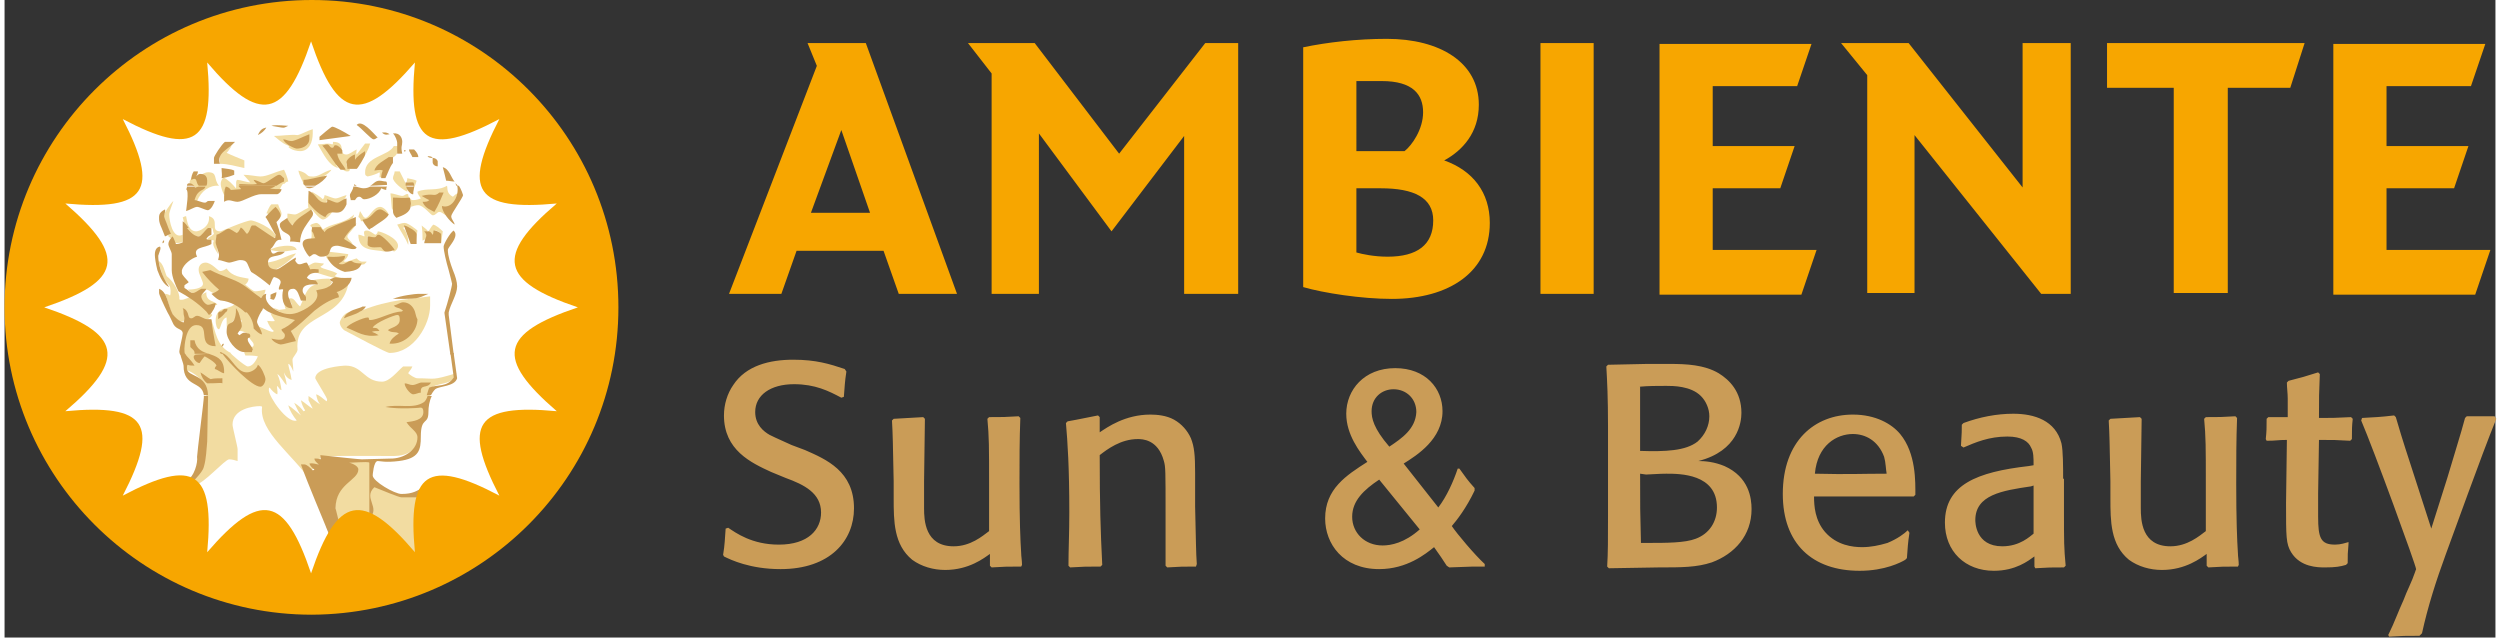 <?xml version="1.0" encoding="UTF-8"?>
<svg xmlns="http://www.w3.org/2000/svg" xmlns:xlink="http://www.w3.org/1999/xlink" version="1.1" id="Ebene_1" x="0px" y="0px" viewBox="0 0 295 75.5" style="enable-background:new 0 0 295 75.5;" xml:space="preserve" width="200" height="51">
<rect x="0" y="0" width="295" height="75.5" fill="#333333" stroke="none"/>
<style type="text/css">
	.st0{fill:#FFFFFF;}
	.st1{fill:#F2DCA1;}
	.st2{fill:#CA9C57;}
	.st3{fill:#F7A600;}
</style>
<g>
	<path class="st0" d="M36.4,69.5c18.3,0,33.1-14.8,33.1-33.1c0-18.3-14.8-33.1-33.1-33.1S3.2,18.1,3.2,36.4   C3.2,54.7,18.1,69.5,36.4,69.5"/>
	<path class="st1" d="M36.5,15.3v0.5c0,1-0.4,2.1-1.5,2.1c-0.3,0-1-0.1-1.4-0.5c0.3,0-0.1-0.2-0.1-0.2c-0.6-0.2-1.2-0.8-1.6-1.1   c0.9,0,2-0.2,2.8-0.1C35.2,15.9,35.8,15.5,36.5,15.3"/>
	<path class="st1" d="M38.9,16.8c1.7,0,0.5,1.5,1.6,1.5c0.3,0,0.8-0.4,1.2-0.6c0,0.2-0.1,0.4,0,0.6c0.3-0.4,0.7-0.9,1-1.3h0.6   c-0.2,0.7-0.6,1.5-1.1,2.1c0.1-0.5-1.7-0.3-1.7,0.3c0,0.3,0.2,0.2,0.4,0.7c-0.1,0.2-0.1,0.2-0.4,0.2c-0.4,0-1.8-1.4-1-0.4   c-1.1-0.3-1.7-1.6-2.4-2.8c0.6,0,1.2-0.2,1.7,0C38.9,17.1,38.9,17,38.9,16.8"/>
	<path class="st1" d="M26.4,17.2h0.5c-0.1,0.3-0.4,0.7-0.6,0.9c0.6,0.3,1.4,0.6,2.1,0.9v0.9c-1-0.2-1.9-0.5-2.9-0.5V18   C25.5,17.7,26,17.4,26.4,17.2"/>
	<path class="st1" d="M46.1,17.3h0.5c0.2,1.6-1.3,1.4-2.5,2.5c0,0.1-0.2,0.3,0.1,0.3c0.3,0,0.5-0.1,0.9-0.2c0,0.2-0.4,0.7,0,1.1   h-0.7c0-0.2,0.1-0.4,0-0.6c-0.3,0.2-0.9,0.4-1.4,0.5c-0.2-0.1-0.3-0.1-0.3-0.4C42.6,18.5,45.5,18.5,46.1,17.3"/>
	<path class="st1" d="M33.1,20.1c0.2,0.4,0.4,0.9,0.5,1.4c-0.2,0-0.3,0.1-0.5,0.3c-0.2-0.3-0.6,1.1-0.7,0.8   c-0.6,0.3-6.2,0.3-6.4,0.5c-0.2-0.4-0.4-1-0.4-1.3s0.1-0.5,0.3-0.8c0.6,0.3,1.1,0.8,1.5,1.3c0.1-0.2-0.1-1,0.2-1   c0.3,0,1.1,0.3,1.5,0.3c-0.2-0.2-0.5-0.6-0.8-0.9c0.7,0,1.6,0.2,2,0.2C31.1,20.9,31.9,20.4,33.1,20.1"/>
	<path class="st1" d="M38.7,20.1c-0.1,0.4-2.2,1.8-3.2,1.3c-0.1,0.2,0,0.4,0,0.6c-0.2-0.6-0.6-1.2-0.7-1.8c1.2,0.3,0.9,0.7,1.5,0.7   C37.2,21,37.6,20.4,38.7,20.1"/>
	<path class="st1" d="M46.2,20.3h0.6c0.2,0.4,0.7,1.4,0.9,1.8v0.6C47,22.4,46,21.5,46,21.1C46,20.8,46.2,20.6,46.2,20.3"/>
	<path class="st1" d="M24.1,20.4c1.2,0,0.6,0.8,1.3,1.6c-1.1-0.1-2.1,0.6-2.6,1.8h-0.6c0.3-0.6,1.7-2.9,1-3   C23.4,20.6,23.8,20.4,24.1,20.4"/>
	<path class="st1" d="M47.7,21.1c0.3,0.1,0.7,0.1,1.1,0.3c-0.1,0.4-0.3,0.8-0.4,1.2c-0.1-0.3,0-0.6,0.1-0.8   c-0.2-0.1-0.6-0.2-0.9-0.2C47.6,21.5,47.7,21.3,47.7,21.1"/>
	<path class="st1" d="M22.3,21c0.1,0-0.1,0,0.5,0c0.1,0.1,0.5,0.9,0.4,1.1c-0.2,0-0.1,0.1-0.4,0.1s-0.7-0.3-0.9-0.6   c0-0.2,0.4-0.7,0.4-0.9L22.3,21z"/>
	<path class="st1" d="M52.4,22c0.1,0.3-0.1,0.9,0.7,1.3c0.1-0.1,0.4-0.4,0.6-0.4v0.4c0,0.8-0.6,1.1-1,1.3c0.1,0.2-0.5,0.5-0.4,0.9   c-0.3-0.1-0.5-0.4-0.8-0.4c-0.3,0-0.4,0.4-0.8,0.4c-0.2,0-1.1-1.2-1.7-1.2c-0.3,0-0.6,0.1-0.9,0.2c0-0.3-0.2-0.7-0.1-1   c0.2,0,0,0.2,0.4,0.2c0.3,0,0.7-0.1,0.9-0.2c-0.1-0.2-0.4-0.5-0.4-0.8C50,22.2,51.2,22.7,52.4,22"/>
	<path class="st1" d="M36.4,22.7c0.5,0.3,1,0.6,1.3,0.9c0.1-0.1,0.2-0.3,0.2-0.5c0.4,0.1,1,0.4,1.3,0.4c0.3,0,0.9-0.3,1.3-0.4   c-0.1,0.4-0.7,1.1-1,1.1c-0.3,0-0.9-0.3-1.2-0.5c-0.1,0-0.2,0.2-0.2,0.5C37.6,24.3,36.5,23.3,36.4,22.7"/>
	<path class="st1" d="M47.1,23.2c0.3,0,0.4-0.3,0.7-0.2c0,0.2,0.1,0.3,0.1,0.5c-0.3,0-0.6,0.3-0.9,0.3c-0.3,0-0.3,0.5-0.5,0.4   c0,0.5-0.4,0.1-0.6,0.7c-0.1-0.6-0.1-1.2-0.2-2C46.1,22.9,46.8,23.2,47.1,23.2"/>
	<path class="st1" d="M36.1,22.9c-0.2,1.1,1,2.2,1.6,2.7c0.1,0,0.3-0.2,0.6-0.5h0.5C38.5,25.6,38,26,37.7,26c-0.3,0-1-0.8-1.3-1.2   c-0.7,0.3-0.2,0.8-2,1.9c-0.4,0-0.9-0.4-0.9-0.8v-0.6c0.3,0,0.6,0.1,0.9,0.1c0.3,0,1.1-0.6,1.6-0.8C35.9,24.6,35.9,22.9,36.1,22.9"/>
	<path class="st1" d="M20,23.8c-0.2,0.6-0.5,1.3-0.5,1.6c0,0.7,0.4,3,1.6,2.4v0.9c-0.2,0-0.4,0.1-1,0.1c-0.1-0.1-0.3-0.6-0.7-0.8   c0-1-0.6-1.6-0.6-2.5C18.9,25.3,19.7,24,20,23.8"/>
	<path class="st1" d="M31.6,24.2h0.8c0.1,0.4,0.4,0.8,0.4,1.1c0,0.4-0.4,0.8-0.9,1c0.1-0.2-0.3-0.6-0.5-0.6c-0.3,0-0.1-0.6-0.4-0.4   C31.2,24.9,31.3,24.5,31.6,24.2"/>
	<path class="st1" d="M44.5,24.5c0.3,0,0.8,0.4,1,0.9c-0.3,0-0.7-0.3-1-0.3c-0.3,0-1.2,1.2-1.5,1.1h-0.8c0-0.2-0.1-0.4-0.3-0.5   l0.2-0.7c0.4,0.6,0.4,0.8,0.7,0.8C43.3,25.6,43.7,24.5,44.5,24.5"/>
	<path class="st1" d="M41.4,25.4c-0.4,1.8-2.6,1.2-3.6,2.3c-0.4-0.2-1-0.7-1.4-0.8c-0.6-0.3,0.5-0.5,0.5-0.5c0.3,0,0.6,0.4,0.8,0.8   C38.7,26.4,40.1,26.6,41.4,25.4"/>
	<path class="st1" d="M21.5,25.6c0.1,0.4,0.2,1.8,1.2,1.8c0.3,0,1.7-0.5,1.5-1.8c1.4,0.4,0,1.8,1.4,1.8c0,0,3-1.3,3.6-1.3   c0.3,0,2.6,0.8,3,2c0,0-3.1,0.5-3.4,1c-0.3-0.3-3.7-0.7-3.7-0.5c0,0.3,0.1,0.9,0.2,1.5c-0.3-0.5-0.8-1.1-0.5-1.6   c-0.2-0.1-0.6-0.1-0.8-0.1c0.2-0.4,0.4-0.3,0.8-0.7c-0.1-0.2-0.1-0.5-0.2-0.7c-0.5,0.4-1.3,1-1.6,1c-1.5,0-1.7-1.4-1.9-2.3   C21.1,25.8,21.3,25.6,21.5,25.6"/>
	<path class="st1" d="M41.7,26.4c-0.2,0.6-1.1,1.3-1.1,1.6s0.5,0.6,0.6,0.9c-0.3-0.1-0.7-0.2-1.1-0.4C40.1,27.9,41.3,26.9,41.7,26.4   "/>
	<path class="st1" d="M47.4,26.4c0.4,0,1.4,0.8,1.5,0.9l-0.2,1.4c-0.1-0.6-0.7-1.8-1.3-1.8c0,0-0.1,0-0.2,0.1c0.5,0.4,0.7,1.7,0.6,2   c-0.3-0.8-0.9-1.6-1.3-2.4C46.9,26.5,47.1,26.4,47.4,26.4"/>
	<path class="st1" d="M50.8,26.6c0.3,0.1,0.7,0.4,1.1,0.8l-0.2,1.4c-0.1-0.4,0.2-1.4-0.7-1.5c-0.1,0.1,0,0.3,0,0.5h-0.6l-0.3-0.3   C50.4,27.2,50.5,26.8,50.8,26.6"/>
	<path class="st1" d="M50.1,27.3c-0.3,0.6,0.2,0.9-0.6,1.2c0-0.6,0-1.1-0.1-1.8C49.6,26.9,49.8,27,50.1,27.3"/>
	<path class="st1" d="M36.3,27.1c0.2,0.3,0.3,0.5,0.5,0.8v0.4h-0.5C36.4,28.1,36.4,27.6,36.3,27.1"/>
	<path class="st1" d="M42.9,27.3c0.3,0,0.7,0.3,1,0.5c0.1,0,0.3-0.2,0.3-0.4c0.4,0,2.4,0.8,2.4,1.7c0,0.3-0.2,0.6-0.5,0.7   c-0.4-0.7-1.2-1.3-1.8-1.8c-0.1,0-0.2,0.3-0.5,0.3c-0.3,0-0.6-0.3-0.9-0.3C43,28.1,43,28,43,28.3c0,1,0.8,1,1.8,0.6   c0.2,0.1,0.3,0.7,0.2,0.9c-1.1-0.3-3.1,0.1-3.1-2c0.2,0,0.5,0.1,0.7,0.2c0.1-0.1-0.1-0.3,0-0.6C42.7,27.4,42.6,27.3,42.9,27.3"/>
</g>
<path class="st1" d="M35.3,28.7l0.3-0.3L35.3,28.7z"/>
<g>
	<path class="st1" d="M33.5,29.1c0.5,0,1,0.1,1.1,0.5c-0.9,0-1.3,0.4-3.2,0C32.1,29.2,33.1,29.1,33.5,29.1"/>
	<path class="st1" d="M38.3,29.8c1,0.1,1.7,0.2,2.4,0.3c0,0.3-0.3,0.6-0.5,0.8c0,0-0.1,0.1,0.2,0.1c0.3,0,0.9-0.3,1.3-0.4   c0.6,0.6,0.7,0.3,1.2,0.4l-0.3,0.3c0,0-2.8,0.4-2.2,0.9c-0.2-0.1-2.3-1.3-2.3-1.8C38,30.1,38.3,30,38.3,29.8"/>
	<path class="st1" d="M34.5,30c-0.1,0.4-2,1.9-2.5,1.9c-0.3,0-0.5-0.1-0.9-0.1c0-0.2-0.1-0.4-0.1-0.7C32.3,31,33.3,30.3,34.5,30"/>
	<path class="st1" d="M18.2,30.9c0.6,0.2,0.8,1.4,1,1.8c0.8,0.6,1.6,2,1.5,2.7c0.1,0.1-0.1,0.1,0.3,0.1c0.3,0,0.8-0.3,1.1-0.3   c0.3,0,2.4,2,2.5,2.1c-0.2,0.4-0.7,0.6-0.9,0.6c-0.3,0-0.8-0.1-1.1-0.1s-1.5,0.1-1.5,0.3C19.6,38,19.6,36,19,34.8   c0.2,0,0.5,0.1,0.6,0.2c0.1-0.2,0.1-1-0.1-1.2C18.6,32.9,18.7,32.4,18.2,30.9"/>
	<path class="st1" d="M23.8,31.1c0.7,0,1.5,1,1.7,1c0.3,0,0.5-0.1,0.8-0.3c0.7,1,1.7,1,2.6,1.2c0,0.2-0.1,0.5-0.4,0.7   c0.4,0.3,0.9,0.8,1.2,0.8c0.3,0,0.7-0.1,1.2-0.2c0,0.3-0.2,0.7-0.4,1c0,0-5.7-1.8-4.9-1.1c-0.3,0.3-0.5,0.5-0.8,0.5   c-0.3,0-0.6-0.4-0.9-0.4c-0.3,0-1,0.6-1.3,0.6c-0.2,0-0.8-0.5-0.9-0.6c0.5,0,1.8-0.1,1.8-0.7c0-0.3-0.5-1.2-0.5-1.5   C22.9,31.5,23.3,31.1,23.8,31.1"/>
	<path class="st1" d="M36.8,31.1c0.3,0,0.7,0.1,1,0.1c0,0.2-0.3,0.3-0.4,0.4c0.3,0.3,1.4,0.4,2,0.8l-0.3,0.3c0.2,0.1,0.6,0.2,1,0.3   c-1.4,0.1-3.4-1-4.7-1C35.7,31.6,36.5,31.1,36.8,31.1"/>
	<path class="st1" d="M38.5,33c0,0.2,0.1,0.3,0.3,0.4c-0.8,1.3-0.5,0.6-1.2,1.4c0,0.4-0.9,0.8-0.9,1.1c0,0.7-3.1,1.4-3.1,1.4   c-0.3,0-1.3-0.5-1.8-0.8c0.2,0,0.5,0.1,0.7,0.2l0.8-0.1c-0.1-0.1-0.1-0.4-0.2-0.7c0.7,0.3,0.9,0.6,0.9,0.2c0-0.3-0.2-0.4-0.4-0.7   c0.7-0.3,0.8,0.4,1.4,0.9c0.5-1,0.8-2.7,2.2-2.6c-0.1-0.1-0.2,0-0.4-0.1c0-0.2,0-0.3-0.1-0.5C36.8,33.2,37,33,38.5,33"/>
	<path class="st1" d="M40.7,33.7c-0.9,4.4-6.4,3.4-6,7.7c0,0.4-0.6,0.9-0.6,1.2c0,0.3,0.1,0.8,0.1,1.4c-0.4-1-0.6-0.9-0.6-0.9   c0,0.3,0.3,1.1,0.4,1.9c-0.7-0.2-0.9-0.9-0.9-0.9c0,0.3,0.3,0.9,0.3,1.5c-0.3-0.2-0.7-1.1-1.1-1.3c0.3,0.6,0.4,1.2,0.5,1.9   c-0.2,0-0.3-0.3-0.5-0.5c-0.1,0.2,0.1,0.6,0,1c-0.3-0.1-0.7-0.5-0.9-0.8c-0.1,0.1-0.1,0-0.1,0.3c0,0.8,2.2,4,3.3,3.6   c-0.4-0.5-0.8-1.1-1-1.8c0.5,0.3,1,0.8,1.5,1.2c-0.3-0.4-0.5-0.9-0.8-1.5c0.5,0.3,0.9,0.7,1.1,1c0,0,0.1,0,0.2-0.1   c-0.2-0.3-0.4-0.7-0.5-1.2c0.5,0.3,1,0.8,1.4,1c-0.1-0.2-0.3-0.6-0.5-1v-0.5c0.5,0.3,1,0.8,1.4,1c-0.3-0.3-0.4-0.7-0.5-1.2   c0.4,0.1,0.8,0.5,1.2,0.8c0,0,0.1,0.1,0.1-0.2c0-0.2-1.4-2.4-1.4-2.5c0-1.3,3.3-1.5,3.6-1.5c2,0,2.2,1.9,4.3,1.9   c0.9,0,1.8-1.2,2.5-1.8h1.1c-0.1,0.3-0.4,0.6-0.5,0.8c0.2,0.2,0.8,0.6,1.1,0.6c2.2,0,1.6,0.3,4.6-0.6c-0.2,1.3-1.8,1.1-2.8,1.6   c-0.2,0.9-0.8,2.1-0.8,2.4c0,1.2-0.9,1.7-0.8,2.2c0.5,3-1.7,3.6-2.9,3.6H40c-0.3,0-2.4,0-2.3,0.2c-0.3-0.1-0.6,0.2-0.2,0.6   c-0.6,0-0.5,0.6-0.5,0.6c-0.5-0.1-1.1,0.7-0.9,1.4c-1.8-2.8-6-5.7-5.6-8.6c-0.1-0.1,0-0.1-0.3-0.1c-0.7,0-3.2,0.3-3.2,2.2   c0,0.3,0.6,2.6,0.6,2.9v1.4c-0.3-0.1-0.7-0.2-1-0.2c-0.5,0-3.1,3-4,3l-1-0.7c1.7-0.7,2-2.8,2.3-4.2l0-6.2c-0.1-1.2-1.5-2.2-2.4-2.5   c0,0-0.4-2.1-0.4-3.2c0-0.6,0.4-2.8,1.5-2.8c1.2,0,1.9,0.1,1.9,0.1c0.5,1.3,0.6,3.1,2.3,3.9c-0.3-0.1,1.7,1.6,2,1.6   c0.5,0,0.9-0.5,1.2-1.2c-0.5-0.1-1-0.1-1.5-0.1c0-0.2-0.1-0.1-0.1-0.4c0-0.2,0.5-0.8,0.9-0.6c0.1-0.1,0.2,0,0.2-0.3   c0-0.3-0.6-0.7-0.6-1c0-0.3-0.7-0.7-1.3-0.6v-0.6c0.1-0.1,0.4-0.4,0.5-0.6c0,0-0.1-0.1-0.2-0.1c0-0.3-0.3-0.9-0.3-0.5   c-0.7,0.9-1,1-1,1.3c0,0.3,0.2,0.9,0.5,1.5c-0.8-0.5-0.8-1-0.8-2.6c-0.6,0.1-0.7,1.3-0.9,1.4C25.1,39,25,38.3,25,38   c0-2,1.9-1.1,2.5-2.3c2.1,0.7,2.5,3.2,2.4,2.9c0.4,0.1,1.3,0.6,1.8,0.7c0,0,0.1,0,0.2-0.1c-0.4-0.3-0.6-0.7-0.8-1.2   c0.2,0,0.8,0.1,0.9,0c-0.1-0.2-0.4-0.6-0.5-0.9c0.8,0.3,7.6-2.1,7.5-2.4C39.4,34.5,40,34.1,40.7,33.7"/>
	<path class="st1" d="M23.9,34.6c-0.1,1.2,1.1,1,1.3,1.5c-0.3,0-0.7,0.2-1,0.2c-0.7,0-1.1-0.9-1.1-1.1C23.1,35,23.5,34.8,23.9,34.6"/>
	<path class="st1" d="M50.4,35.1v1.1c0,2.2-1.9,5.6-4.8,5.6c-0.4,0-4.4-2.2-5.2-2.6c-0.3-0.1-0.7-0.6-0.7-1c0-0.2,0.5-1.2,1.1-1.2   c-0.1,0.2,0.4,0.3,0.3,0.3C44.5,35.7,46.9,35.5,50.4,35.1"/>
	<path class="st1" d="M43.3,54.8l0.2,2.5c0.3,0,1.8,1.7,6.7,1.5c-0.3,0,0.4,8.2-0.7,8.2c-0.3,0-8-2.5-10.7-2.7   c-0.1-0.5-0.4-1.2-0.7-1.9c1.8-0.5,0.7-2.6,1.2-3.7c0.6-1.5,1.7-3.6,1.3-4c1.6,0,1.9-0.1,2.7-0.1V54.8z"/>
	<path class="st2" d="M23.2,44.1c0.5,0.3,0.8,0.6,1.2,0.8c0.4-0.1,0.9-0.1,1.4-0.1v0.6c-0.2-0.1-0.4,0-1.8,0   C23.6,45.1,23.3,44.6,23.2,44.1 M49.4,45.3h1.1c-0.4,0.8-1.3,0.1-1.2,1.2c-0.3,0-0.6,0.2-0.9,0.2c-0.4,0-1.1-1-1-1.3   c0.3,0,0.6,0.2,0.9,0.2C48.7,45.6,49.1,45.3,49.4,45.3 M53.2,41.9l0.4,2.9c-0.3,1-2.1,0.9-2.6,1.3c-0.2,0.2-0.4,0.5-0.5,0.7l-0.5,0   c0.1-0.3,0.2-0.7,0.3-0.9c1-0.4,2.1,0,2.9-1.2l-0.4-2.9H53.2z M26,41.9c1,0.6,1.5,2.2,2.7,2.2c0.5,0,1.2-0.4,1.3-0.9   c0.4,0.2,0.9,1.4,0.9,1.7c0,0.4-0.3,0.9-0.6,0.9c-1,0-3.7-2.8-4.5-3.9L26,41.9z M24.2,41.9c0.8,0.3,1.7,0.5,1.8,1.9v0.4   c-0.3,0-0.7-0.4-1.1-0.5c0-0.2,0.1-0.3,0.2-0.4c-0.1-0.4-1.2-1-1.4-1.1c-0.2,0.2-0.4,0.5-0.6,0.8c-0.3,0-0.7-0.4-0.7-0.7   c0-0.3,0.2-0.2,0.2-0.3L24.2,41.9z M21.4,41.9c0.2,0.4,0.6,0.6,1.1,1.4c-0.3,0-0.6,0-0.8-0.1c-0.1,0.1-0.1,0.1-0.1,0.4   c0,1.1,2.4,0.6,2.5,3.2l-0.5,0c-0.2-1.7-2.4-0.9-2.4-3.5c0-0.2-0.3-0.9-0.4-1.4L21.4,41.9z"/>
	<path class="st2" d="M35.5,55h-0.4c0.9,2.5,2.5,6.2,3.5,8.7c0.3,0,1-0.4,1.3-0.7l-0.7-2.8c0-2.9,2.7-3.3,2.7-4.6   c0-0.5-1-0.8-1.1-0.8c2.1-0.1,2.3-0.1,2.4,0v6.6c1.4-1.3-0.8-2.4,0.6-3.7c1,0.4,2.9,1.2,3.2,1.2h1.9c0.9,0,2.1-1.2,3.7-1.6   c1.4,0,1.7,0,1.8-0.2c-0.4-0.2-1-0.2-1.3-0.2c-4.1,0-3.3,1.6-6.1,1.6c-0.8,0-3.4-1.5-3.4-2.2c0,0,0.1-1.7,0.6-1.7   c0.3,0,0.9,0.2,2.5,0c2.4-0.3,2.6-1.3,2.6-2.9c0-2.4,0.9-1.3,0.9-2.9c0-0.6,0.1-1.3,0.4-1.9l-0.5,0c-0.1,0.3-0.2,0.5-0.4,0.7   c-1.3,0.9-3,0.2-4.6,0.6c1.7,0.3,3.9,0.1,3.9,0.1c0.2,0,0.6-0.2,0.6,0.5c0,1-1.3,1.1-2,1.2c0.5,0.8,1.3,1.1,1.3,1.8   c0,1.4-1.4,2.4-2.9,2.5l-3.7,0.1c-0.3,0-3.1-0.3-4.9-0.5c0,0.2,0.1,0.4,0,0.5c-0.2-0.1-0.5-0.1-0.7-0.1c0,0.3,0.3,0.5,0.5,0.7   c-0.3,0-0.6-0.2-1.1-0.1c0.1,0.3,0.4,0.6,0.6,0.7c-0.1,0.1-0.2,0.1-0.2,0.1C36.2,55.4,35.8,55,35.5,55 M53.1,32   c-0.3-0.8-0.6-1.7-0.6-2.4c0-0.3,0.9-1.1,0.9-1.8c0-0.3-0.1-0.3-0.2-0.5c-0.4,0.2-1.2,1.6-1.2,1.9c0,0.5,0.3,1.8,0.6,2.8h0   c0.2,0.8,0.4,1.5,0.4,1.6c0,0.3-0.5,2.2-0.9,3.4h0c0,0,0,0,0,0.1l0.7,4.9h0.4l-0.6-4.7c0-0.1,0-0.2,0-0.3h0c0.2-1,1-2.1,1-3.1   C53.6,33.4,53.4,32.7,53.1,32L53.1,32z M49.7,27.4c0.5,0.5,0.1,0.7,0,1.4c0.7,0,1.3,0,2,0v-1.1c-0.3-0.3-0.6-0.4-0.9-0.4   c0,0,0,0.4-0.1,0.5c-0.1-0.1-0.2-0.4-0.5-0.4H49.7z M47.2,36.8L47,36.9l1.6,0c-0.2-0.6-0.7-1.1-1.4-1.1c-0.3,0-0.7,0.3-1.1,0.4   C46.5,36.6,46.6,36.3,47.2,36.8 M48.6,36.9H47l0,0c-1.1,0-2.8,1-3.7,1c-0.3,0,0-0.3-0.3-0.3c-0.5,0-2.3,0.8-2.5,1.2   c1.3,0.5,2.1,1.2,3.8,0.9c-0.3-0.2-0.5-0.3-0.8-0.4c0.2-0.1,0.6-0.1,0.9-0.1c-0.3-0.5-0.5-0.3-0.8-0.4c0.3-0.6,2.6-1.5,2.9-1.5   c0.3,0,0.3,0.3,0.3,0.6c0,0.8-1.1,0.9-1.4,1.2c0.5,0.4,0.9,0.1,1.3,0.4c-0.5,0.3-1,0.7-1.1,1.2H46c1.7-0.1,2.9-1.6,2.9-2.9   C48.8,37.7,48.7,37.3,48.6,36.9 M44.6,29.3c0.4,0.5,0.4,0.5,0.7,0.5c0.3,0,0.6-0.1,0.9-0.2c-0.2-0.4-1.5-1.8-1.9-1.8   c-0.3,0-0.2,0.3-0.5,0.3S43.3,28,43,28v1C43.3,29.5,44.3,29.2,44.6,29.3 M36.4,26.9V27l1.1,0c0-0.1-0.1-0.1-0.1-0.1H36.4z    M41.7,29.3c-0.5-0.4-1-0.7-1.5-1c0.2-0.4,0.6-0.9,1-1.3l-1.6,0l1.6,0c0.1-0.1,0.2-0.2,0.4-0.3v-1c-1.1,0.5-2.3,0.9-3.1,1.3h0   c-0.3,0.1-0.5,0.3-0.6,0.5c-0.1-0.2-0.3-0.3-0.4-0.5h-1.1v0.4c0.3,0.3,0.2,0.6,0.4,0.8c-0.4,0.1-1.5-0.1-1.5,0.7   c0,0.3,0.4,1.1,0.8,1.5c0.3-0.1,0.3-0.3,0.6-0.3c0.3,0,0.4,0.3,0.8,0.3c1.6,0,0.5-1.3,1.9-1.3c0.3,0,1.5,0.4,1.8,0.4   C41.5,29.5,41.6,29.5,41.7,29.3 M42.3,31.2c-1.2,0-1-0.3-1.3-0.3c-0.3,0-0.7,0.4-1,0.4c-0.3,0-0.3,0-0.4-0.1   c0.4-0.2,0.8-0.6,0.7-0.9c-1.2,0.2-1.6,0.1-2.1,0.1c0.5,1.4,2.1,1.8,2.1,1.8C42,32.1,42.1,31.6,42.3,31.2 M42.4,36.3   c-0.3,0.2-1,0.3-1.5,0.6h0c-0.3,0.2-0.6,0.4-0.7,0.8c0.6-0.3,1.3-0.4,1.9-0.8h0c0.3-0.1,0.5-0.3,0.7-0.6H42.4z M32.5,36.9h-1.3   c1.1,0.6,2.2,0.7,3.2,1c-0.5,0.5-1.1,0.9-1.6,1.1c0,0.3,0.4,0.4,0.4,0.7c0,0.9-1.4,0.4-1.6,0.4c0.2,0.4,0.9,0.7,1.1,0.7   c0.3,0,1.2-0.3,1.8-0.4c-0.1-0.4-0.4-0.8-0.6-1.2c0.8-0.5,1.8-1.5,2.8-2.4h0c0.9-0.7,1.8-1.3,2.9-1.6c0-0.3-0.2-0.6-0.3-0.6   c0.7-0.2,1.7-0.8,1.8-1.7c-2.6,0.1-1.4-0.3-2.6,0.2c0.1,0.2,0.3,0.2,0.4,0.3c-0.5,0.9-1.5,0.8-2,1c0.6,1-0.7,2-1.9,2.5h0   c-0.4,0.2-0.9,0.3-1.2,0.3C33.3,37.2,32.9,37.1,32.5,36.9 M30.4,36.9c0.1-0.1,0.2-0.3,0.2-0.4c0.2,0.1,0.4,0.3,0.6,0.4l1.3,0   c-0.9-0.4-1.8-1.2-1.5-2.1c-0.3,0-0.5,0.3-0.6,0.5c-0.5-0.3-1.6-1.2-2.2-1.6c-1.1-0.7-2.5-1-3.8-1.7h0c0,0,0,0,0,0l-0.1,0l-0.9,0.2   c0.6,0.8,1.4,1.6,2,2.1c-0.2,0.2-0.6,0.4-0.9,0.5c0.3,0.3,0.8,0.8,1.2,0.8c1,0.1,2.1,0.7,2.8,1.4L30.4,36.9z M31.4,35.3   c0.1,0.1,0.3,0.2,0.5,0.2c0.2-0.3,0.3-0.6,0.3-0.9c-0.3,0.1-0.5,0.2-0.7,0.3V35.3z M30.5,39.6c-0.1-0.6-0.6-1.2-0.6-1.5   c0-0.2,0.2-0.7,0.5-1.2l-1.8,0c0.6,0.6,0.9,1.4,0.9,2C29.8,39.2,30.2,39.6,30.5,39.6 M26.3,39.3c0,0.9,1.1,2.4,2.1,2.4h0.9   c0-0.2,0.1-0.3,0.1-0.3c-0.1-0.4-0.6-0.8-0.6-1.2c0-0.3,0.3-0.1,0.3-0.4c0-0.3-0.2-0.3-0.2-0.3c-0.2,0-0.2-0.1-0.5-0.1   c-0.3,0-0.5,0.3-0.6,0.3l-0.2-0.2c0.1-0.2,0.5-0.6,0.5-0.9c0-0.2-0.2-1.1-0.4-1.6l-0.2,0l0.2,0c-0.1-0.2-0.2-0.4-0.3-0.5   c0,0.2,0,0.3,0,0.5C27.2,39,26.3,37.6,26.3,39.3 M26,41.9c-0.2-0.1-0.3-0.2-0.5-0.2c0,0.1,0.1,0.1,0.1,0.2L26,41.9z M25.9,40.7   c-0.1,0-0.2,0.2-0.2,0.4C26,40.9,26,40.7,25.9,40.7 M25.5,36.9c-0.1,0.1-0.2,0.1-0.2,0.2v0.7c0.3-0.2,0.7-0.5,0.9-0.9H25.5z    M26,36.6c-0.2,0.2-0.3,0.3-0.5,0.4l0.7,0c0.1-0.1,0.2-0.2,0.2-0.4H26z M22.5,41.8c0,0,0,0.1,0,0.1l1.7,0c-0.7-0.2-1.5-0.5-1.7-1.6   H22v0.8C22.3,41.4,22.5,41.5,22.5,41.8 M21.5,57.1v0.4c3.5,4.4,0.6,0.8,0.6-0.1c0-0.3,1.3-1.3,1.5-2.1c0.3-1,0.3-2.1,0.4-3l0.1-5.2   c0-0.1,0-0.2,0-0.2l-0.5,0c0,0.1,0,0.2,0,0.2c0,0.3-0.8,6.6-0.8,7C22.9,54.8,22.5,56.4,21.5,57.1 M18.3,34.2v0.5   c0,0.2,0.5,1.3,1,2.3h0c0.3,0.5,0.5,1,0.7,1.4c0.4,0.7,1.1,0.5,1.1,1.1c0,0.3-0.4,1.8-0.4,2.1c0,0.1,0,0.2,0.1,0.4l0.6,0   c-0.1-0.2-0.1-0.4-0.1-0.7c0-0.1,0.1-2.8,1.4-2.8c1.8,0,0,2.5,2.3,2.5c-0.2-1.1-0.4-2.1-0.5-3.2h-0.5c-0.4,0-0.8-0.4-1.2-0.4   c-0.3,0-0.4,0.3-0.7,0.3c-0.3,0-0.3-0.3-0.4-0.6h-0.1h0.1c-0.1-0.2-0.2-0.5-0.6-0.6c0.1,0.2,0.1,0.4,0.1,0.6h0   c0,0.2,0.1,0.4,0.1,0.6c0,0.3-0.1,0.4-0.1,0.5c-0.6-0.2-1-0.6-1.3-1C19.3,36,19.3,34.6,18.3,34.2 M18.4,29.2   c-0.6,0.1-0.6,0.8-0.6,1c0,0.3,0.1,1,0.3,1.8h0c0.3,0.8,0.7,1.7,1.4,2c-0.5-0.7-0.8-1.4-1-2l-0.2,0l0.2,0c-0.2-0.6-0.3-1.2-0.3-1.7   C18.3,29.9,18.6,29.4,18.4,29.2 M18.7,28.8c0.2,0,0.2-0.2,0.2-0.3C18.8,28.4,18.7,28.6,18.7,28.8 M19,28c0.3-0.1,0.5-0.3,0.7-0.3   c-0.1-0.2-0.2-0.5-0.3-0.7c-0.2-0.6-0.5-1.2-0.5-1.4c0-0.3,0.2-0.6,0.1-0.8c-0.8,0.4-0.7,0.8-0.7,1.2c0,0.2,0.1,0.6,0.3,1h0   C18.7,27.3,18.9,27.7,19,28 M21.1,27v1.7c-0.2,0.1-0.5,0.2-0.8,0.2c-0.1-0.2-0.2-0.6-0.4-0.9c-0.3,0.3-0.5,0.6-0.5,0.9   c0,0.3,0.4,0.9,0.4,1.2v1.8c0,0,0,0,0,0.1v0c0,0.8,0.5,1.9,0.8,2.5c1.1,0.6,2.2,1.3,3.3,2.4l0.5,0l-0.5,0c0.1,0.1,0.2,0.3,0.3,0.4   c0.2-0.1,0.3-0.2,0.4-0.4h0c0.3-0.4,0.4-0.8,0.4-1c-0.3,0-0.6,0.2-0.9,0.2c-0.3,0-0.8-0.6-0.8-1c0-0.3,0.5-0.6,0.6-0.9h-0.6   c-0.4,0.2-0.7,0.5-1,0.5c-0.3,0-0.6-0.4-1-0.6v-0.3c0.2-0.2,0.5-0.3,0.5-0.4c-0.3-0.4-0.8-0.8-0.8-1.1c0-0.1,0-0.2,0-0.3h0   c0.2-0.7,1.1-1.4,1.8-1.6c-0.6-1.2,0.9-1,1.7-1.5v-0.5c-0.3,0-0.5,0-0.6-0.1c0.1-0.2,0.3-0.4,0.6-0.5v-0.7   c-0.1-0.1-0.1-0.1-0.2-0.1h0c-0.1,0-0.2,0-0.2,0c0,0,0,0,0,0l0.1,0l-0.1,0c-0.4,0.3-0.8,1-1.1,1c-0.5,0-1-0.5-1.4-1H21.1z    M21.1,26.2V27l0.7,0C21.6,26.7,21.4,26.4,21.1,26.2 M24.9,23.8h-0.7c-0.3,0-0.2,0.2-0.5,0.2c-0.3,0-0.9-0.3-1.2-0.3   c0.4-1.4,1.1-1,1.3-1.6H23l-0.4,0.1c0,0-0.1,0-0.1-0.1l-0.9,0c0,0.1,0,0.2-0.1,0.3c0.4,0.2,0,2.4,0,2.6c0.4-0.1,1-0.5,1.3-0.5   c0.3,0,1,0.4,1.3,0.4C24.5,24.8,24.8,24.1,24.9,23.8 M26.5,27.1c-0.3,0-0.9,0.6-1.4,0.7c0,0.3-0.1,0.6-0.1,0.9   c0,0.3,0.4,1.2,0.4,1.5c0,0.3-0.1,0.4-0.1,0.6c0.4,0,1,0.3,1.3,0.3s1-0.3,1.3-0.3c0.9,0,0.8,0.4,1.2,1.2h0c0,0.1,0.1,0.1,0.1,0.2   c0.7,0.4,1.6,1.1,2.2,1.6c0.2-0.4,0.3-0.8,0.5-1c0.4,0.1,0.8,0.3,0.8,0.6c0,0.3-0.3,0.6-0.2,0.9c0.2,0,0.4-0.1,0.5,0   c-0.2,0.7-0.2,2.3,1.1,2.2c-0.1-0.6-0.5-1.2-0.5-1.5c0-0.1-0.2-0.8,0.6-0.8c0.5,0,0.7,0.9,0.9,1.4h0.6v-0.4   c-0.1-0.3-0.4-0.4-0.4-0.8c0-0.9,1.5-0.7,1.8-0.7c0-0.2-0.1-0.3-0.3-0.5c-0.4-0.1-0.5,0.1-1-0.3c0.3-0.6,0.9-0.6,1.4-0.6V32v-0.1   c-0.8-0.1-0.9,0-1,0c-0.1-0.2-0.2-0.5-0.4-0.8c-0.4,0-0.5,0.2-0.9,0.2c-0.3,0-0.4-0.4-0.5-0.4c0.1-0.1,0.1-0.3,0.1-0.4   c-0.8,0.4-1.9,1.4-2.3,1.4c-0.4,0-1-0.1-1-0.8c0-1.1,1.4-0.5,2-1.3h-0.7c-0.4,0-0.8,0.7-1-0.3c0.6-0.5,0.5-1.2,1.3-1.1   c-0.1-0.4-0.2-0.8-0.3-1.2h0c-0.1-0.3-0.2-0.6-0.3-0.9c0.2-0.2,0.5-0.5,0.5-0.8c0-0.3-0.4-0.8-0.6-1c-0.4,0.3-0.9,0.9-1.2,1.2   c0.1,0.1,0.5,0.8,0.8,1.4h0c0.2,0.4,0.4,0.7,0.4,0.7c0,0.3,0,0.3-0.1,0.4c-0.4-0.2-1.1-0.7-1.7-1.1h-1l1,0   c-0.3-0.2-0.6-0.4-0.6-0.4h-0.4c-0.1,0.1-0.2,0.3-0.2,0.4h0c-0.1,0.2-0.2,0.5-0.4,0.6c-0.2-0.2-0.3-0.4-0.5-0.6h0   c-0.1-0.1-0.2-0.1-0.2-0.2c0,0.1-0.1,0.1-0.1,0.2h0c-0.1,0.2-0.2,0.4-0.4,0.5C27.1,27.4,26.8,27.1,26.5,27.1 M32.8,22.4   c-0.6,0-1,0-1.4-0.1c0.2,0,0.5-0.1,0.7-0.3l-4.4,0c0.1,0.2,0.3,0.3,0.3,0.4l-1.2,0.1c-0.1-0.2-0.4-0.4-0.6-0.4   c-0.2,0.4-0.2,0.8-0.2,1.8c0.6-0.4,1,0,1.6,0c0.6,0,1.9-0.9,2.8-0.9h1.9C32.6,22.9,32.8,22.6,32.8,22.4 M36.3,24.8   c-0.8,0.7-1.6,0.9-2.2,1.9c-0.2-0.2-0.6-0.6-0.6-0.9c-0.4,0.3-0.9,0.5-0.9,0.8c0,0.1,0,0.3,0.1,0.4l1.7,0l-1.7,0   c0.3,0.8,1.4,0.5,1.1,1.6c0.3,0,0.5,0,1.2,0.1c0-0.6,0.2-1.2,0.5-1.7h0c0.5-0.8,1-1.4,1-1.5C36.6,25.2,36.5,25.1,36.3,24.8    M36.1,22.3c0.2,0,0.4-0.1,0.7-0.2l-1.2,0C35.7,22.2,35.9,22.3,36.1,22.3 M40.5,24.2v-0.7c-0.5,0.1-0.8,0.5-1.1,0.5   c-0.3,0-0.8-0.3-1.2-0.4c0,0.2,0.1,0.4-0.2,0.4c-1,0-1.1-1.1-2-1.4V24c0,0.1,1.2,1.5,2,1.7C38.7,24.4,39.7,26.1,40.5,24.2    M45.2,22.5c0-0.1,0-0.3,0.1-0.4l-2,0c-0.2,0.1-0.4,0.2-0.8,0.2c-0.2,0-0.5-0.1-0.9-0.2l-0.3,0c0,0.4-0.4,0.8-0.4,1   c0,0.3,0.1,0.4,0.1,0.6h0.5c0.1-0.1,0.2-0.4,0.5-0.4c0.3,0,0.3,0.3,0.6,0.3c0.7,0,1.8-0.6,2-1.3C44.8,22.4,45.1,22.5,45.2,22.5    M45.5,25.4c-0.3-0.2-0.7-0.6-1-0.6c-0.8,0-1,1.2-2.1,1.2c0.1,0.4,0.4,0.7,0.6,1h0c0.1,0.1,0.1,0.1,0.2,0.2   c0.1-0.1,0.2-0.2,0.3-0.2l-0.2,0l0.2,0C44.3,26.4,45.3,25.9,45.5,25.4 M48,23.4c-0.8,0.1-1.3,0-2,0V25c0,0.3,0.1,0.5,0.4,0.8   c0.8-0.3,1.7-0.6,1.7-1.5C48.2,24,48,23.7,48,23.4 M48.4,23c0-0.4,0.1-0.7,0.1-0.9h-0.9v0C47.5,22.3,48.1,23.1,48.4,23 M48.1,28.9   h0.7v-1.1c0-0.3-0.4-0.6-0.8-0.8h0c-0.3-0.2-0.6-0.3-0.7-0.3c0,0.1,0.1,0.2,0.1,0.3C47.6,27.6,47.9,28.3,48.1,28.9 M50.2,34.8H49   c-0.3,0-2.1,0.2-3,0.6C49,35.4,48.8,35.4,50.2,34.8 M50.9,25.1c0.5-0.8,0.8-1.6,1.1-2.3h-0.5c-0.7,0.6-0.6,0-2.1,0.4   c0.3,0.2,0.7,0.4,0.9,0.5c-0.2,0.2-0.4,0.2-0.8,0.2C49.8,24.7,50.6,24.9,50.9,25.1 M52.9,25.6c0-0.3,1.4-2.2,1.4-2.5   c0,0-0.2-0.7-0.5-1.1l-0.2,0c0.3,1-0.5,2.8-1.8,2.4c0,0.7,0.9,1.8,1.5,2.2C53.3,26.3,52.9,26,52.9,25.6"/>
	<path class="st2" d="M44.2,16.3c-0.2,0-0.2,0.2-0.5,0.2c-0.3,0-1.4-1.3-2-1.7C42.3,14.1,43.6,15.7,44.2,16.3 M33.6,14.9   c-0.7,0.3-0.2,0.3-2,0C31.9,14.8,32.2,14.8,33.6,14.9 M38.8,15c0.3,0,1.4,0.6,2.2,1.1l-3.7,0.5v-0.4C37.4,16.1,38.7,15,38.8,15    M31,15.1c-0.2,0.4-0.6,0.7-1,0.9C30.3,15.3,30.6,15.2,31,15.1 M45.6,15.9c-0.2,0-0.5,0.2-0.9-0.2C44.9,15.7,45.2,15.6,45.6,15.9    M46,15.8c0.8-0.1,1.1,0.5,1.1,1c0,0.5-0.2,0.5,0,1.4h-0.6l0-1.3C46.5,16.7,46.3,16.1,46,15.8 M36.1,15.9v0.5   c0,0.9-0.9,1.2-1.5,1.2c-0.2,0-1.4-0.5-1.6-1.1c0.3,0,0.6,0.2,0.9,0.2C34.2,16.8,35.3,16.2,36.1,15.9 M26.1,16.8h1.2   c-0.8,0.9-2.2,1.3-1.8,2.6h-0.7v-0.7C24.8,18.5,25.7,17.1,26.1,16.8 M38.2,17.1c0.3,0,0.3,0.4,0.6,0.4c0.3,0,0.1-0.3,0.4-0.3   c0.3,0,0.6,0.3,0.8,0.6v0.4h-0.6c0.1,0.8,0.8,1.4,1,1.9h-0.6c-0.9-0.9-1.3-1.9-2.2-2.9C37.7,17.3,37.9,17.1,38.2,17.1 M47.9,17.7   h0.6c0.3,0.3,0.5,0.6,0.5,0.9h-0.7C48.2,18.3,47.9,18,47.9,17.7 M47.3,17.8h0.2C47.5,18,47.3,18,47.3,17.8 M42.7,17.9v0.4   c0,0.2-0.9,1.7-1,1.7h-1.1c0-0.3-0.1-0.5-0.1-0.8c0-0.3,0.6-0.8,1-0.9c0,0.2,0,0.4,0,0.6C41.7,18.6,42.2,18.2,42.7,17.9 M50.1,18.5   c0.2,0,0.5,0,0.6,0.2C50.5,18.7,50.2,18.7,50.1,18.5 M45.5,18.6H46v0.7c-0.4,0.5-0.6,1.2-0.9,1.8h-0.5c0-0.4,0.1-0.7,0.2-0.9   c-0.2-0.1-0.4-0.1-1,0C44,19.4,45,19,45.5,18.6 M50.7,18.7c0.2,0,0.5,0.1,0.6,0.4v0.6c-0.3,0-0.6-0.2-0.6-0.5V18.7z M27.2,20.2v0.5   c-0.3,0.1-0.7,0.3-1.5,0.4c0.1-0.3,0-0.7,0-1.2C26.3,20,26.8,20,27.2,20.2 M51.9,19.8c0.8,0.2,1,1.3,1.4,1.7c-0.3,0-0.7-0.1-1-0.1   C52.2,21,52.1,20.5,51.9,19.8 M53.5,22c0-0.1-0.1-0.2-0.1-0.3c0.1,0.1,0.2,0.2,0.3,0.3L53.5,22z M47.5,22v-0.4h0.9   c0.1,0.1,0.1,0.3,0.1,0.4L47.5,22z M43.3,22c0.4-0.2,0.6-0.6,1.1-0.6c0.3,0,0.5,0.1,0.8,0.1c0.1,0.1,0.1,0.3,0.1,0.4L43.3,22z    M41.4,22c0-0.1,0-0.1,0-0.2c0.1,0.1,0.2,0.1,0.3,0.2L41.4,22z M35.6,22c-0.1-0.1-0.1-0.1-0.2-0.2v-0.5c0.7,0,1.5-0.3,2.8-0.5   c-0.2,0.4-0.8,0.9-1.4,1.2L35.6,22z M27.8,22c0-0.1,0-0.1,0-0.2c0.7,0,1.4,0.1,2.1,0c-0.1-0.1-0.4-0.4-0.4-0.5   c0.6,0.1,0.9,0.4,1.2,0.4c0.3,0,1.5-1,1.8-1c0.3,0,0.4,0.3,0.6,0.4v0.4c-0.3,0.1-0.6,0.3-0.9,0.5L27.8,22z M23,22L23,22   c-0.4-0.4-0.1-1.1-0.9-0.7c0-0.3,0.1-0.7,0.3-1h0.5c0,0.2-0.1,0.4-0.2,0.6c0.1-0.1,0.2-0.3,0.5-0.3c0.7,0,0.8,0.5,0.8,0.8   c0,0.3,0,0.4-0.1,0.6L23,22z M21.6,22c0-0.2,0.1-0.3,0.3-0.3c0.3,0,0.4,0.2,0.6,0.3L21.6,22z"/>
	<path class="st3" d="M65.4,24.1c-7.3,6.2-6.7,9.2,2.5,12.3c-9.2,3.1-9.8,6-2.5,12.3c-9.6-0.9-11.2,1.5-6.8,10   c-8.5-4.5-10.9-2.8-10,6.7c-6.2-7.3-9.2-6.7-12.3,2.5c-3.1-9.2-6-9.8-12.3-2.5c0.9-9.6-1.5-11.2-10-6.7c4.4-8.5,2.8-10.9-6.8-10   c7.3-6.2,6.7-9.2-2.5-12.3c9.2-3.1,9.8-6,2.5-12.3c9.6,0.9,11.2-1.5,6.8-10c8.5,4.5,10.9,2.8,10-6.7c6.2,7.3,9.2,6.7,12.3-2.5   c3.1,9.2,6,9.8,12.3,2.5c-0.9,9.6,1.5,11.2,10,6.7C54.2,22.6,55.8,25,65.4,24.1 M72.7,36.4C72.7,16.3,56.5,0,36.4,0   C16.3,0,0,16.3,0,36.4s16.3,36.4,36.4,36.4C56.5,72.7,72.7,56.5,72.7,36.4"/>
	<path class="st2" d="M294.9,49.3c-1.5,0-2.4,0-3.3,0l-0.2,0.2c-0.5,1.9-1.4,4.7-2.1,7.1l-1.9,6l-2.1-6.5c-0.7-2.2-1.2-3.6-2.1-6.7   l-0.2-0.2c-1.7,0.2-2.1,0.2-3.8,0.3l-0.1,0.3c1.5,3.5,6.5,17.2,6.5,17.6c0,0.1-0.1,0.2-0.1,0.3c-0.4,1.2-1,2.3-1.4,3.4   c-0.6,1.3-1.1,2.7-1.7,3.9l-0.1,0.2l0.1,0.2c1.6-0.1,1.9-0.1,3.6-0.1l0.3-0.3c0.7-3.2,1.7-6.3,2.8-9.3c0.9-2.4,4.1-11.4,6-16.1   L294.9,49.3z M277.6,64.2c-0.4,0.1-0.9,0.3-1.6,0.3c-1.7,0-2-0.8-2-3.3c0-0.5,0-2.4,0-2.8l0.1-6.3c1.8,0,2,0,3.7,0.1l0.2-0.2   c0-1.2,0-1.5,0.1-2.4l-0.2-0.2c-1.9,0.1-2.3,0.1-3.8,0.1c0-2.5,0-2.9,0.1-5.2l-0.2-0.2c-1.6,0.5-1.9,0.6-3.5,1l-0.2,0.2   c0,0.6,0.1,1.3,0.1,1.9c0,0.7,0,1.5,0,2.2c-1.1,0-1.6,0-2.3,0l-0.2,0.2c0,1.1,0,1.4-0.1,2.4l0.1,0.2c1.2,0,1.3-0.1,2.4-0.1   l-0.1,7.5c0,4,0,4.8,0.6,5.8c1.1,1.8,3.2,1.8,4,1.8c1.3,0,1.8-0.1,2.5-0.3l0.2-0.2c0-1,0-1.2,0.1-2.3L277.6,64.2z M264.2,49.3   c-1.6,0.1-1.9,0.1-3.5,0.1l-0.2,0.2c0.2,2.2,0.2,3.2,0.2,7.9c0,2,0,3.5,0,5.4c-0.8,0.6-2.2,1.8-4.2,1.8c-3.4,0-3.5-3.1-3.5-4.5   c0-1.6,0-2.3,0-3.2l0.1-7.4l-0.2-0.2c-1.6,0.1-1.9,0.1-3.5,0.2l-0.2,0.2c0.1,1.8,0.1,2.4,0.2,7.2V59c0,2.7,0,5.5,2.2,7.3   c1.1,0.8,2.5,1.2,3.9,1.2c2.8,0,4.6-1.4,5.3-1.9l0,1.4l0.2,0.2c1.6-0.1,1.8-0.1,3.5-0.1l0.1-0.2c0-0.5-0.1-1-0.1-1.4   c-0.1-1.5-0.2-4-0.2-8.2c0-2.8,0-5.2,0.1-7.8L264.2,49.3z M240.3,57.5v5.7c-0.4,0.3-1.6,1.5-3.7,1.5c-3.2,0-3.2-2.9-3.2-3.1   c0-3,3.2-3.5,6.6-4L240.3,57.5z M243.8,56.7c0-1.4,0-3.3-0.2-4.2c-0.7-2.7-3.2-3.5-5.7-3.5c-2,0-4,0.4-5.9,1.1l-0.2,0.2   c0,0.7,0,0.9-0.1,2.5l0.3,0.2c1.4-0.6,3-1.3,5.2-1.3c1.7,0,2.5,0.6,2.8,1.3c0.3,0.5,0.3,1.2,0.3,2.1l-0.6,0.1   c-6.1,0.7-9.9,2.2-9.9,6.7c0,3.4,2.4,5.7,5.8,5.7c2.6,0,4.1-1.2,4.8-1.7l0,1.2l0.1,0.2c1.6-0.1,1.8-0.1,3.4-0.1l0.2-0.2   c-0.2-2.2-0.2-2.6-0.2-6.8V56.7z M222.9,56.1c-3.1,0-4.4,0.1-8.5,0c0.3-3.4,2.6-4.7,4.5-4.7c1.5,0,3,0.8,3.7,2.7   C222.8,54.8,222.8,55.6,222.9,56.1 M225.4,62.8c-0.4,0.4-1.2,1-2.4,1.5c-1,0.3-2,0.5-3,0.5c-1.1,0-3-0.2-4.4-1.8   c-1.2-1.4-1.3-3.1-1.3-4.2c5.6,0,6.5,0,11.8,0l0.2-0.2c0-1.5,0.1-4.9-1.8-7.2c-1-1.2-2.9-2.3-5.6-2.3c-4.5,0-8.3,3.1-8.3,9.4   c0,5.9,3.5,9.1,9.1,9.1c3,0,4.9-1,5.4-1.3l0.2-0.2c0.1-1.3,0.1-1.7,0.3-3L225.4,62.8z M193.6,45.8c1.1-0.1,2.1-0.1,3.2-0.1   c0.8,0,2.9,0,4.1,1.2c0.6,0.6,1,1.5,1,2.4c0,1.1-0.5,2.2-1.4,3c-1.4,1.1-3.8,1.2-6.8,1.1V45.8z M194.4,56.2   c1.8-0.1,2.1-0.1,2.4-0.1c1.6,0,6,0,6,4c0,1.7-0.9,3.1-2.5,3.7c-1.3,0.5-3.4,0.5-5.9,0.5h-0.6c-0.1-3.7-0.1-4.3-0.1-8.2L194.4,56.2   z M195.9,67.2c2.7,0,4.5,0,6.3-0.6c2.7-1,4.7-3.2,4.7-6.3c0-1.3-0.3-3.8-3.2-5.1c-1.2-0.5-2.3-0.6-3.1-0.6c4.7-1.2,5.1-4.6,5.1-5.7   c0-2.5-1.4-3.9-2.7-4.7c-1.7-1-3.8-1.1-5.8-1.1c-0.9,0-2,0-2.7,0l-4.6,0.1l-0.2,0.2c0.1,1.8,0.2,3.6,0.2,7.2c0,1.6,0,8.7,0,10.2   c0,3.1,0,4.7-0.1,6.3l0.2,0.2L195.9,67.2z M167.6,62.7c-1.8,1.6-3.4,1.9-4.4,1.9c-2.1,0-3.6-1.5-3.6-3.4c0-1.9,1.4-3.2,3.2-4.4   L167.6,62.7z M164,52.9c-1.9-2.2-2.1-3.4-2.1-4.2c0-1.6,1.2-2.6,2.6-2.6c1.5,0,2.7,1.1,2.7,2.7C167.1,50.8,165.5,51.9,164,52.9    M175.3,66.8c-1.2-1.1-3.3-3.6-3.9-4.5c0.6-0.7,1.7-2.1,2.7-4.2l0-0.3c-0.9-1-1-1.2-1.8-2.3l-0.2,0c-0.5,1.5-1.3,3.3-2.3,4.6   l-4.1-5.2c1.6-1,4.6-2.9,4.6-6.2c0-2.7-2-5.1-5.6-5.1c-3.7,0-5.8,2.6-5.8,5.4c0,2.5,1.6,4.5,2.5,5.7c-2.5,1.6-5,3.2-5,6.7   c0,3,2.1,6,6.4,6c3.3,0,5.5-1.8,6.5-2.6c0.7,1,1,1.4,1.5,2.2l0.3,0.2c0.4,0,2.4-0.1,2.8-0.1c0.5,0,1,0,1.4,0L175.3,66.8z    M141.2,66.8c-0.1-1.3-0.1-2.8-0.2-6.8v-4c0-2.1-0.1-3.1-0.5-4.1c-0.4-0.9-1.1-1.7-2-2.2c-0.9-0.5-2-0.6-2.8-0.6   c-3,0-5.1,1.5-6,2.1l0-1.8l-0.2-0.2c-1.6,0.3-1.9,0.4-3.6,0.7l-0.2,0.2c0.2,2.3,0.4,5.2,0.4,10.6c0,2.5-0.1,4.4-0.1,6.3l0.2,0.2   c1.6-0.1,1.9-0.1,3.6-0.1l0.2-0.2c-0.2-4-0.3-7.1-0.3-13c0.9-0.7,2.5-1.9,4.5-1.9c0.5,0,2.4,0,3.1,2.6c0.2,0.7,0.2,1.1,0.2,6.3   c0,1.7,0,3.3,0,5c0,0.4,0,0.7,0,1.1l0.2,0.2c1.6-0.1,1.8-0.1,3.4-0.1L141.2,66.8z M120.1,49.3c-1.6,0.1-1.9,0.1-3.5,0.1l-0.2,0.2   c0.2,2.2,0.2,3.2,0.2,7.9c0,2,0,3.5,0,5.4c-0.8,0.6-2.2,1.8-4.2,1.8c-3.4,0-3.5-3.1-3.5-4.5c0-1.6,0-2.3,0-3.2l0.1-7.4l-0.2-0.2   c-1.6,0.1-1.9,0.1-3.5,0.2l-0.2,0.2c0.1,1.8,0.1,2.4,0.2,7.2V59c0,2.7,0,5.5,2.2,7.3c1.1,0.8,2.5,1.2,3.9,1.2   c2.8,0,4.6-1.4,5.3-1.9l0,1.4l0.2,0.2c1.6-0.1,1.8-0.1,3.5-0.1l0.1-0.2c0-0.5-0.1-1-0.1-1.4c-0.1-1.5-0.2-4-0.2-8.2   c0-2.8,0-5.2,0.1-7.8L120.1,49.3z M93.2,52.7c-2-0.9-2.2-1-2.6-1.2c-0.7-0.4-1.7-1.2-1.7-2.7c0-2,1.8-3.3,4.6-3.3   c2.5,0,4.1,0.8,5.6,1.6l0.3-0.1c0.1-1.2,0.1-1.7,0.3-3l-0.2-0.3c-1.8-0.6-3.4-1.1-6.1-1.1c-2.8,0-5.6,0.7-7.1,3   c-0.7,1-1.1,2.3-1.1,3.6c0,4.1,3.2,5.6,5.6,6.7l1.7,0.7c2.2,0.8,4.2,1.8,4.2,4.1c0,2-1.5,3.8-5,3.8c-3.2,0-5.1-1.4-6-2l-0.3,0.1   c-0.1,1.3-0.1,1.9-0.3,3.1l0.1,0.2c0.8,0.4,3.1,1.5,6.7,1.5c5.9,0,8.7-3.4,8.7-7.2c0-4.4-3.3-5.8-5.8-6.9L93.2,52.7z"/>
	<path class="st3" d="M294.4,29.6h-12.3v-7.3h8l1.7-5h-9.7v-7.1h10l1.7-5h-18v29.7h16.8L294.4,29.6z M272.4,5.1H249v5.3h7.9v24.3   h6.4V10.4h7.4L272.4,5.1z M244.7,34.8V5.1H239v17.1L225.5,5.1h-8l3.1,3.8v25.8h5.6V16l15,18.8H244.7z M214.6,29.6h-12.3v-7.3h8   l1.7-5h-9.7v-7.1h10l1.7-5h-18v29.7h16.8L214.6,29.6z M188.2,5.1h-6.3v29.7h6.3V5.1z M169.2,26.1c0,2.9-1.9,4.3-5.4,4.3   c-1.6,0-3-0.3-3.7-0.5v-7.6h2.9C166.9,22.3,169.2,23.4,169.2,26.1 M168,13.3c0,2-1.3,3.9-2.2,4.6h-5.7V9.6h3   C166.8,9.6,168,11.2,168,13.3 M175.9,26.4c0-3.6-2-6.2-5.4-7.4c2.2-1.2,4.1-3.3,4.1-6.6c0-5-4.6-7.8-10.9-7.8c-3.5,0-7,0.4-9.9,1   V34c2.4,0.7,6.9,1.4,10.5,1.4C171.1,35.4,175.9,32.2,175.9,26.4 M146.1,34.8V5.1h-3.9l-10.2,13.1L122,5.1h-7.9l2.8,3.6v26.1h5.6   V15.8l8.6,11.6l8.6-11.3v18.7H146.1z M112.8,34.8L102,5.1h-6.9l1.1,2.7l-10.4,27H92l1.8-5.1h10.3l1.8,5.1H112.8z M102.5,25.2h-7   l3.6-9.8L102.5,25.2z"/>
</g>
</svg>
